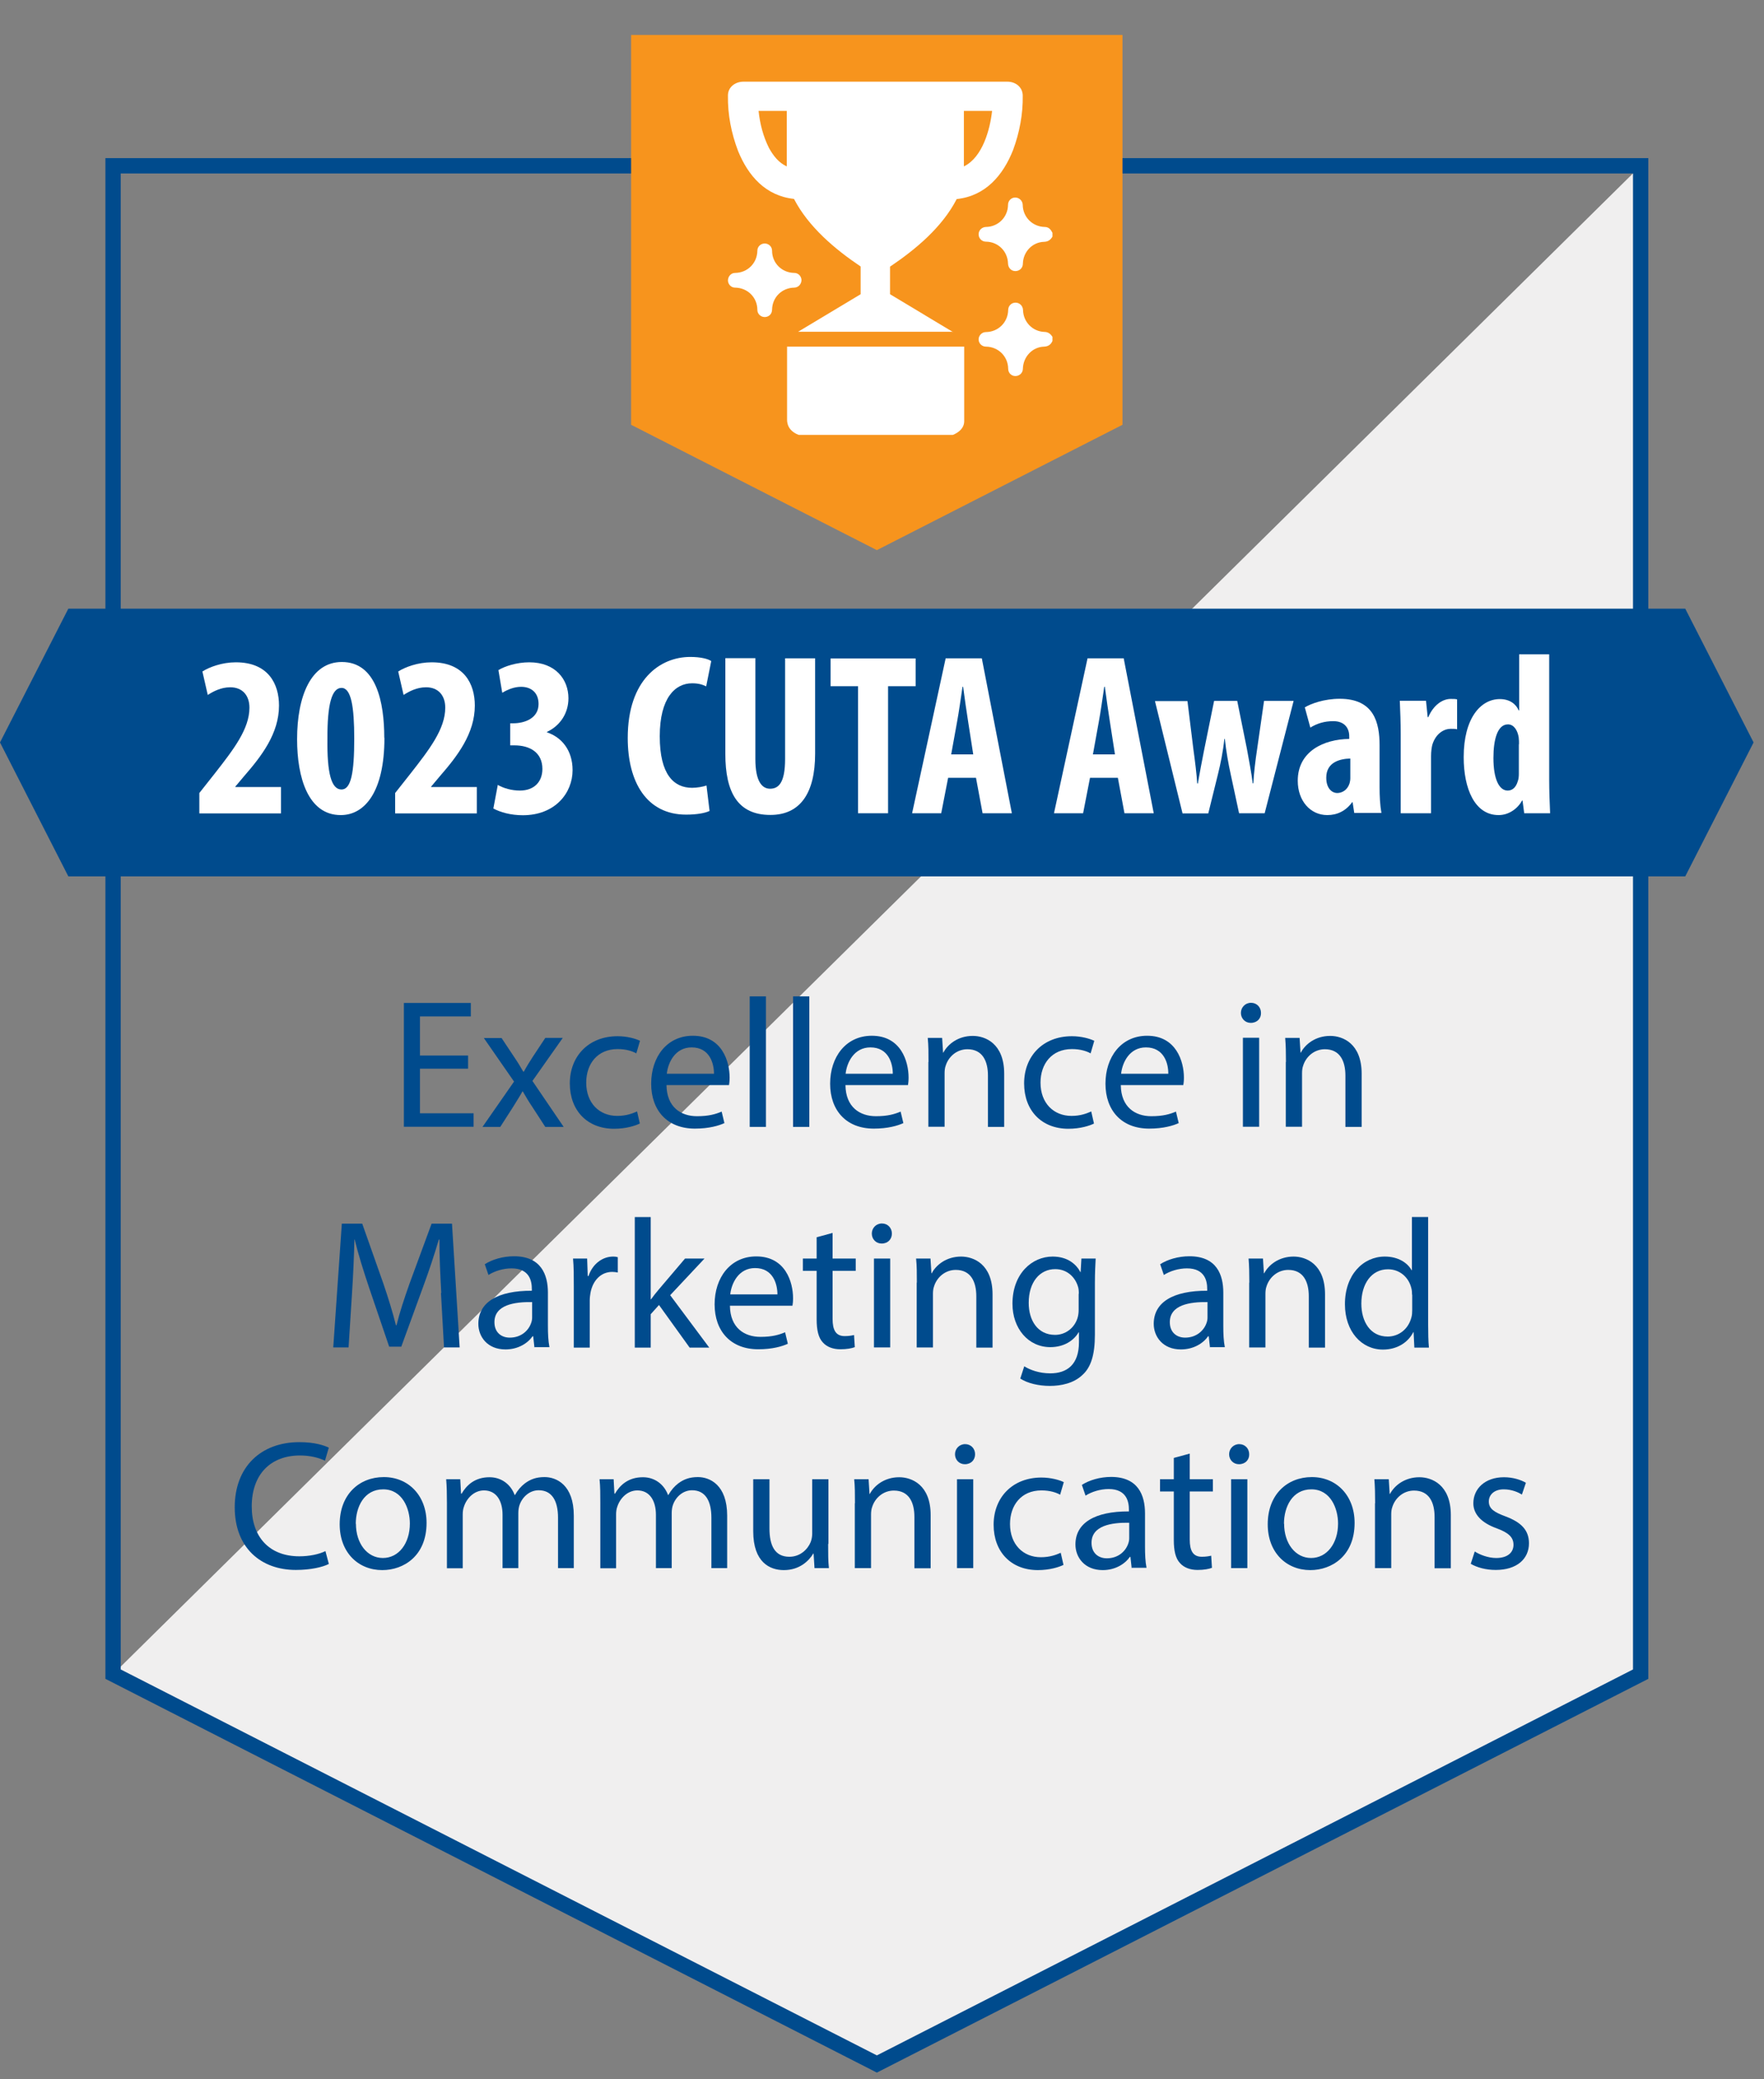 <?xml version="1.0" encoding="UTF-8"?> <svg xmlns="http://www.w3.org/2000/svg" xmlns:xlink="http://www.w3.org/1999/xlink" id="Layer_1" version="1.1" viewBox="0 0 115.13 135.69"><rect x="0" y="0" width="115.13" height="135.69" fill="#808080" stroke="none"/><!-- Generator: Adobe Illustrator 30.1.0, SVG Export Plug-In . SVG Version: 2.1.1 Build 136) --><defs><style> .st0, .st1 { fill: none; } .st2 { fill: #004b8d; } .st1 { stroke: #004b8d; stroke-miterlimit: 10; } .st3 { fill: #fff; } .st4 { fill: #f7941d; } .st5 { clip-path: url(#clippath); } .st6 { fill: #f0efef; } </style><clipPath id="clippath"><polygon class="st0" points="107.08 109.25 57.23 134.69 7.38 109.25 7.38 10.82 107.08 10.82 107.08 109.25"></polygon></clipPath></defs><g class="st5"><polygon class="st6" points="7.38 109.25 107.08 10.82 112.55 10.82 112.55 139.6 7.38 139.6 7.38 109.25"></polygon></g><polygon class="st1" points="107.08 109.25 57.23 134.69 7.38 109.25 7.38 10.82 107.08 10.82 107.08 109.25"></polygon><polygon class="st4" points="73.26 27.72 57.23 35.9 41.19 27.72 41.19 2.28 73.26 2.28 73.26 27.72"></polygon><polygon class="st2" points="109.99 39.72 102.32 39.72 92.75 39.72 21.71 39.72 16.2 39.72 4.46 39.72 0 48.45 4.46 57.19 16.2 57.19 21.71 57.19 92.75 57.19 102.32 57.19 109.99 57.19 114.45 48.45 109.99 39.72"></polygon><g><path class="st3" d="M13.01,53.07v-1.32l.98-1.24c1.26-1.61,2.29-2.94,2.29-4.33,0-.78-.44-1.33-1.25-1.33-.61,0-1.11.27-1.47.5l-.35-1.53c.45-.29,1.29-.6,2.18-.6,2.13,0,2.82,1.42,2.82,2.82,0,1.83-1.14,3.3-2.27,4.6l-.58.69v.03h2.98v1.72h-5.34.01Z"></path><path class="st3" d="M25.09,48.15c0,3.5-1.27,5.04-2.85,5.04-2.13,0-2.85-2.45-2.85-4.95,0-2.8.9-5.04,2.92-5.04,2.25,0,2.77,2.62,2.77,4.95h.01ZM21.37,48.2c-.03,2.28.26,3.32.92,3.32.62,0,.83-1.08.83-3.32,0-2.08-.2-3.31-.83-3.31s-.93,1.05-.92,3.31Z"></path><path class="st3" d="M25.79,53.07v-1.32l.98-1.24c1.26-1.61,2.29-2.94,2.29-4.33,0-.78-.44-1.33-1.25-1.33-.61,0-1.11.27-1.47.5l-.35-1.53c.45-.29,1.29-.6,2.18-.6,2.13,0,2.82,1.42,2.82,2.82,0,1.83-1.14,3.3-2.27,4.6l-.58.69v.03h2.98v1.72h-5.34.01Z"></path><path class="st3" d="M32.47,51.21c.39.23.93.38,1.46.38.94,0,1.47-.58,1.47-1.41,0-1.08-.82-1.54-1.83-1.54h-.27v-1.44h.2c.72,0,1.65-.31,1.65-1.26,0-.71-.45-1.12-1.14-1.12-.44,0-.87.17-1.23.39l-.25-1.48c.4-.25,1.2-.51,2.01-.51,1.71,0,2.56,1.11,2.56,2.35,0,.97-.54,1.79-1.4,2.19v.03c.95.32,1.67,1.16,1.67,2.47,0,1.49-1.14,2.94-3.25,2.94-.79,0-1.48-.2-1.92-.44l.29-1.54h-.02Z"></path><path class="st3" d="M46.31,52.92c-.29.14-.84.24-1.53.24-2.58,0-3.81-2.13-3.81-5,0-3.81,2.11-5.29,4.08-5.29.69,0,1.17.13,1.37.27l-.33,1.65c-.23-.11-.48-.2-.92-.2-1.11,0-2.11.96-2.11,3.46s.92,3.36,2.11,3.36c.33,0,.71-.07.94-.15l.2,1.65h0Z"></path><path class="st3" d="M49.3,42.96v6.57c0,1.49.45,1.94.96,1.94.57,0,.98-.41.98-1.94v-6.57h1.96v6.22c0,2.59-.98,4-2.92,4-2.12,0-2.94-1.46-2.94-3.99v-6.24h1.96Z"></path><path class="st3" d="M55.99,44.78h-1.78v-1.81h5.55v1.81h-1.8v8.29h-1.96v-8.29h-.01Z"></path><path class="st3" d="M61.88,50.76l-.45,2.31h-1.9l2.19-10.11h2.36l1.96,10.11h-1.91l-.43-2.31h-1.82,0ZM63.52,49.23l-.33-2.12c-.1-.61-.24-1.62-.33-2.29h-.04c-.1.68-.25,1.73-.36,2.31l-.38,2.1h1.44Z"></path><path class="st3" d="M71.14,50.76l-.45,2.31h-1.9l2.19-10.11h2.36l1.96,10.11h-1.91l-.43-2.31h-1.82ZM72.77,49.23l-.33-2.12c-.1-.61-.24-1.62-.33-2.29h-.04c-.1.68-.25,1.73-.36,2.31l-.38,2.1h1.44Z"></path><path class="st3" d="M77.5,45.74l.39,3.17c.11.79.2,1.53.25,2.22h.04c.12-.69.27-1.5.41-2.19l.65-3.2h1.51l.63,3.12c.15.83.29,1.54.38,2.26h.04c.04-.69.13-1.46.25-2.25l.45-3.13h1.93l-1.89,7.33h-1.67l-.55-2.56c-.15-.68-.29-1.46-.38-2.29h-.03c-.09.85-.25,1.62-.42,2.31l-.63,2.55h-1.68l-1.8-7.33h2.12Z"></path><path class="st3" d="M88.39,53.07l-.11-.72h-.03c-.41.57-.98.84-1.62.84-1.11,0-1.93-.93-1.93-2.24,0-1.92,1.69-2.71,3.36-2.73v-.17c0-.57-.34-.99-1.04-.99-.58,0-1.06.15-1.5.42l-.36-1.32c.4-.24,1.26-.56,2.28-.56,2.24,0,2.6,1.56,2.6,3.04v2.73c0,.58.03,1.18.12,1.68h-1.77v.02ZM88.12,49.5c-.66.02-1.56.23-1.56,1.25,0,.74.41,1,.71,1,.32,0,.67-.19.81-.63.03-.1.05-.22.05-.34v-1.28h-.01Z"></path><path class="st3" d="M91.42,47.94c0-.74-.03-1.53-.06-2.21h1.71l.11,1.07h.04c.33-.78.92-1.19,1.46-1.19.2,0,.3,0,.42.03v1.95c-.12-.03-.25-.03-.42-.03-.42,0-.97.29-1.2,1.05-.04.17-.08.42-.08.74v3.72h-1.98v-5.13Z"></path><path class="st3" d="M101.11,42.69v8.21c0,.71.03,1.5.06,2.17h-1.69l-.11-.83h-.03c-.27.51-.85.95-1.53.95-1.56,0-2.28-1.72-2.28-3.78,0-2.55,1.11-3.79,2.36-3.79.64,0,1.05.32,1.23.74h.03v-3.66h1.96ZM99.14,48.56c0-.13,0-.29-.02-.44-.07-.45-.31-.85-.7-.85-.69,0-.95,1-.95,2.19,0,1.4.38,2.13.93,2.13.24,0,.53-.13.67-.64.04-.11.06-.27.06-.45v-1.93h0Z"></path></g><g><path class="st3" d="M62.18,28.38h-10.05c-.44-.16-.76-.49-.76-.99v-4.77h11.56v4.86c0,.47-.37.75-.74.9h-.01Z"></path><path class="st3" d="M68.69,21.99v.26c-.1.23-.27.36-.54.37-.78.02-1.37.67-1.39,1.44,0,.28-.23.48-.49.48s-.47-.2-.47-.48c-.01-.8-.64-1.43-1.45-1.44-.28,0-.48-.23-.48-.47s.2-.48.48-.48c.8-.01,1.43-.63,1.45-1.43,0-.29.22-.49.48-.49s.48.2.49.49c.02.77.62,1.39,1.39,1.42.26,0,.42.14.54.34h-.01Z"></path><path class="st3" d="M68.69,15.18v.26c-.12.21-.28.33-.54.34-.78.02-1.37.66-1.39,1.42,0,.29-.22.49-.49.49s-.47-.21-.48-.49c-.02-.8-.64-1.42-1.44-1.43-.28,0-.48-.23-.48-.48s.2-.47.48-.48c.8-.01,1.43-.64,1.44-1.44,0-.28.22-.48.47-.48s.48.2.49.48c.01.79.63,1.42,1.43,1.44.26,0,.4.16.5.37h.01Z"></path><path class="st3" d="M62.2,21.65h-10.11l4.08-2.45v-1.81c-1.68-1.13-3.4-2.58-4.35-4.41-1.86-.2-2.99-1.51-3.65-3.13-.44-1.16-.68-2.37-.66-3.62,0-.55.48-.9,1.01-.9h17.23c.53,0,.99.35,1,.9.02,1.22-.21,2.42-.63,3.56-.65,1.64-1.79,3-3.68,3.2-.94,1.83-2.67,3.28-4.35,4.41v1.8l4.11,2.47h0v-.02ZM51.35,10.85v-3.61h-1.84c.09.85.3,1.66.68,2.42.28.5.62.95,1.16,1.2h0ZM64.75,7.24h-1.84v3.62c1.23-.6,1.71-2.44,1.84-3.62h0Z"></path><path class="st3" d="M50.39,20.2c0,.3-.22.48-.46.49-.26.01-.5-.19-.5-.47,0-.81-.64-1.44-1.45-1.45-.27,0-.46-.22-.47-.46,0-.26.19-.5.47-.5.81-.01,1.44-.64,1.45-1.45,0-.27.22-.46.46-.47.26-.01.5.19.5.47,0,.81.64,1.44,1.45,1.45.27,0,.46.22.47.46,0,.26-.19.49-.47.5-.79.01-1.43.61-1.45,1.43h0Z"></path></g><g><path class="st2" d="M30.55,69.74h-3.14v2.91h3.5v.88h-4.55v-8.08h4.37v.88h-3.32v2.55h3.14v.86Z"></path><path class="st2" d="M32.73,67.73l.83,1.25c.22.32.4.62.59.95h.04c.19-.35.38-.65.58-.96l.82-1.24h1.14l-1.98,2.81,2.04,3h-1.2l-.85-1.31c-.23-.34-.42-.66-.62-1.01h-.02c-.19.35-.4.66-.61,1.01l-.84,1.31h-1.16l2.06-2.96-1.97-2.84h1.18-.03Z"></path><path class="st2" d="M41.75,73.32c-.28.14-.89.34-1.67.34-1.75,0-2.89-1.19-2.89-2.96s1.22-3.08,3.12-3.08c.62,0,1.18.16,1.46.3l-.24.82c-.25-.14-.65-.28-1.22-.28-1.33,0-2.05.98-2.05,2.19,0,1.34.86,2.17,2.02,2.17.6,0,1-.16,1.3-.29l.18.79h0Z"></path><path class="st2" d="M43.5,70.82c.02,1.43.94,2.02,1.99,2.02.76,0,1.21-.13,1.61-.3l.18.75c-.37.17-1.01.36-1.93.36-1.79,0-2.85-1.18-2.85-2.93s1.03-3.13,2.72-3.13c1.9,0,2.4,1.67,2.4,2.73,0,.22-.02.38-.04.49h-4.08ZM46.6,70.07c0-.67-.28-1.72-1.46-1.72-1.07,0-1.54.98-1.62,1.72h3.08Z"></path><path class="st2" d="M48.93,65.02h1.06v8.52h-1.06s0-8.52,0-8.52Z"></path><path class="st2" d="M51.76,65.02h1.06v8.52h-1.06s0-8.52,0-8.52Z"></path><path class="st2" d="M55.18,70.82c.02,1.43.94,2.02,1.99,2.02.76,0,1.21-.13,1.61-.3l.18.75c-.37.17-1.01.36-1.93.36-1.79,0-2.85-1.18-2.85-2.93s1.03-3.13,2.72-3.13c1.9,0,2.4,1.67,2.4,2.73,0,.22-.02.38-.04.49h-4.08ZM58.27,70.07c0-.67-.28-1.72-1.46-1.72-1.07,0-1.54.98-1.62,1.72,0,0,3.08,0,3.08,0Z"></path><path class="st2" d="M60.6,69.3c0-.6,0-1.09-.05-1.57h.94l.06.96h.02c.29-.55.96-1.09,1.92-1.09.8,0,2.05.48,2.05,2.47v3.47h-1.06v-3.35c0-.94-.35-1.72-1.34-1.72-.7,0-1.24.49-1.42,1.08-.05.13-.07.31-.07.49v3.49h-1.06v-4.23h0Z"></path><path class="st2" d="M71.4,73.32c-.28.14-.89.34-1.67.34-1.75,0-2.89-1.19-2.89-2.96s1.22-3.08,3.12-3.08c.62,0,1.17.16,1.46.3l-.24.82c-.25-.14-.65-.28-1.22-.28-1.33,0-2.05.98-2.05,2.19,0,1.34.86,2.17,2.02,2.17.6,0,1-.16,1.29-.29l.18.79Z"></path><path class="st2" d="M73.15,70.82c.02,1.43.94,2.02,1.99,2.02.76,0,1.21-.13,1.61-.3l.18.75c-.37.17-1.01.36-1.93.36-1.79,0-2.85-1.18-2.85-2.93s1.03-3.13,2.72-3.13c1.89,0,2.4,1.67,2.4,2.73,0,.22-.02.38-.04.49h-4.08ZM76.25,70.07c.01-.67-.28-1.72-1.46-1.72-1.07,0-1.54.98-1.62,1.72h3.08Z"></path><path class="st2" d="M82.3,66.1c.01.36-.25.65-.67.65-.37,0-.64-.29-.64-.65s.28-.66.66-.66.65.29.65.66ZM81.12,73.53v-5.81h1.06v5.81h-1.06Z"></path><path class="st2" d="M83.93,69.3c0-.6-.01-1.09-.05-1.57h.94l.06.96h.02c.29-.55.96-1.09,1.92-1.09.8,0,2.05.48,2.05,2.47v3.47h-1.06v-3.35c0-.94-.35-1.72-1.34-1.72-.7,0-1.24.49-1.42,1.08-.05.13-.07.31-.07.49v3.49h-1.06v-4.23h0Z"></path><path class="st2" d="M28.8,84.38c-.06-1.13-.13-2.48-.12-3.49h-.04c-.28.95-.61,1.96-1.02,3.07l-1.43,3.92h-.79l-1.31-3.85c-.38-1.14-.71-2.18-.94-3.14h-.02c-.02,1.01-.08,2.36-.16,3.57l-.22,3.47h-1l.56-8.08h1.33l1.38,3.91c.34,1,.61,1.88.82,2.72h.04c.2-.82.49-1.7.85-2.72l1.44-3.91h1.33l.5,8.08h-1.02l-.2-3.55h.02Z"></path><path class="st2" d="M34.88,87.93l-.08-.73h-.04c-.32.46-.95.86-1.77.86-1.18,0-1.77-.83-1.77-1.67,0-1.4,1.25-2.17,3.49-2.16v-.12c0-.48-.13-1.34-1.32-1.34-.54,0-1.1.17-1.51.43l-.24-.7c.48-.31,1.18-.52,1.91-.52,1.77,0,2.21,1.21,2.21,2.37v2.17c0,.5.02,1,.1,1.39h-.96l-.02.02ZM34.73,84.97c-1.15-.02-2.46.18-2.46,1.31,0,.68.46,1.01,1,1.01.76,0,1.24-.48,1.4-.97.04-.11.06-.23.06-.34,0,0,0-1.01,0-1.01Z"></path><path class="st2" d="M37.45,83.94c0-.68,0-1.27-.05-1.81h.92l.04,1.14h.05c.26-.78.9-1.27,1.61-1.27.12,0,.2.01.3.04v1c-.11-.02-.22-.04-.36-.04-.74,0-1.27.56-1.42,1.36-.02.14-.05.31-.05.49v3.09h-1.04v-3.99h0Z"></path><path class="st2" d="M42.47,84.79h.02c.14-.2.35-.46.52-.66l1.7-2h1.27l-2.24,2.39,2.55,3.42h-1.28l-2-2.78-.54.6v2.18h-1.04v-8.52h1.04v5.37Z"></path><path class="st2" d="M47.64,85.22c.02,1.43.94,2.02,1.99,2.02.76,0,1.21-.13,1.61-.3l.18.75c-.37.17-1.01.36-1.93.36-1.79,0-2.85-1.18-2.85-2.93s1.03-3.13,2.72-3.13c1.9,0,2.4,1.67,2.4,2.73,0,.22-.02.38-.04.49h-4.08ZM50.74,84.47c0-.67-.28-1.72-1.46-1.72-1.07,0-1.54.98-1.62,1.72,0,0,3.08,0,3.08,0Z"></path><path class="st2" d="M54.34,80.46v1.67h1.51v.8h-1.51v3.13c0,.72.2,1.13.79,1.13.28,0,.48-.04.61-.07l.05.79c-.2.08-.53.14-.94.14-.49,0-.89-.16-1.14-.44-.3-.31-.41-.83-.41-1.51v-3.17h-.9v-.8h.9v-1.39l1.03-.28h0Z"></path><path class="st2" d="M58.21,80.5c0,.36-.25.65-.67.65-.37,0-.64-.29-.64-.65s.28-.66.66-.66.65.29.65.66ZM57.04,87.93v-5.8h1.06v5.8h-1.06Z"></path><path class="st2" d="M59.84,83.7c0-.6,0-1.09-.05-1.57h.94l.06.96h.02c.29-.55.96-1.09,1.92-1.09.8,0,2.05.48,2.05,2.47v3.47h-1.06v-3.35c0-.94-.35-1.72-1.34-1.72-.7,0-1.24.49-1.42,1.08-.05.13-.07.31-.07.49v3.49h-1.06v-4.23h.01Z"></path><path class="st2" d="M71.51,82.13c-.02.42-.05.89-.05,1.59v3.37c0,1.33-.26,2.15-.83,2.65-.56.53-1.38.7-2.11.7s-1.46-.17-1.93-.48l.26-.8c.38.24.98.46,1.7.46,1.08,0,1.87-.56,1.87-2.03v-.65h-.02c-.32.54-.95.97-1.85.97-1.44,0-2.47-1.22-2.47-2.83,0-1.97,1.28-3.08,2.62-3.08,1.01,0,1.56.53,1.81,1.01h.02l.05-.88h.93ZM70.41,84.42c0-.18-.01-.34-.06-.48-.19-.61-.71-1.12-1.48-1.12-1.01,0-1.73.85-1.73,2.2,0,1.14.58,2.09,1.72,2.09.65,0,1.24-.41,1.46-1.08.06-.18.08-.38.08-.56v-1.04h.01Z"></path><path class="st2" d="M78.97,87.93l-.08-.73h-.04c-.32.46-.95.86-1.78.86-1.17,0-1.77-.83-1.77-1.67,0-1.4,1.25-2.17,3.49-2.16v-.12c0-.48-.13-1.34-1.32-1.34-.54,0-1.1.17-1.51.43l-.24-.7c.48-.31,1.18-.52,1.91-.52,1.78,0,2.21,1.21,2.21,2.37v2.17c0,.5.02,1,.1,1.39h-.96v.02ZM78.81,84.97c-1.15-.02-2.46.18-2.46,1.31,0,.68.46,1.01,1,1.01.75,0,1.24-.48,1.4-.97.04-.11.06-.23.06-.34v-1.01Z"></path><path class="st2" d="M81.54,83.7c0-.6-.01-1.09-.05-1.57h.94l.06.96h.02c.29-.55.96-1.09,1.92-1.09.8,0,2.05.48,2.05,2.47v3.47h-1.06v-3.35c0-.94-.35-1.72-1.34-1.72-.7,0-1.24.49-1.42,1.08-.05.13-.07.31-.07.49v3.49h-1.06v-4.23h0Z"></path><path class="st2" d="M93.21,79.42v7.02c0,.52.01,1.1.05,1.5h-.95l-.05-1.01h-.02c-.32.65-1.03,1.14-1.98,1.14-1.4,0-2.48-1.19-2.48-2.95-.01-1.93,1.19-3.12,2.6-3.12.89,0,1.49.42,1.75.89h.02v-3.47s1.06,0,1.06,0ZM92.16,84.49c0-.13-.01-.31-.05-.44-.16-.67-.73-1.22-1.52-1.22-1.09,0-1.74.96-1.74,2.24,0,1.17.58,2.15,1.72,2.15.71,0,1.35-.47,1.55-1.26.04-.14.05-.29.05-.46v-1.01h-.01Z"></path><path class="st2" d="M21.44,102.07c-.38.19-1.15.38-2.13.38-2.28,0-3.99-1.44-3.99-4.09s1.72-4.25,4.22-4.25c1.01,0,1.64.22,1.92.36l-.25.85c-.4-.19-.96-.34-1.63-.34-1.9,0-3.15,1.21-3.15,3.33,0,1.98,1.14,3.25,3.11,3.25.64,0,1.28-.13,1.7-.34l.22.83-.02.02Z"></path><path class="st2" d="M27.84,99.38c0,2.15-1.49,3.08-2.89,3.08-1.57,0-2.78-1.15-2.78-2.99,0-1.94,1.27-3.08,2.88-3.08s2.79,1.21,2.79,2.99ZM23.23,99.44c0,1.27.73,2.23,1.76,2.23s1.76-.95,1.76-2.25c0-.98-.49-2.23-1.74-2.23s-1.79,1.15-1.79,2.25h0Z"></path><path class="st2" d="M29.17,98.1c0-.6-.01-1.09-.05-1.57h.92l.05.94h.04c.32-.55.86-1.07,1.82-1.07.79,0,1.39.48,1.64,1.16h.02c.18-.32.41-.58.65-.76.35-.26.73-.41,1.28-.41.77,0,1.91.5,1.91,2.52v3.42h-1.03v-3.29c0-1.12-.41-1.79-1.26-1.79-.6,0-1.07.44-1.25.96-.05.14-.08.33-.08.53v3.59h-1.03v-3.48c0-.92-.41-1.59-1.21-1.59-.66,0-1.14.53-1.31,1.06-.06.16-.08.34-.08.52v3.5h-1.03v-4.23h0Z"></path><path class="st2" d="M39.18,98.1c0-.6,0-1.09-.05-1.57h.92l.05.94h.04c.32-.55.86-1.07,1.82-1.07.79,0,1.39.48,1.64,1.16h.02c.18-.32.41-.58.65-.76.35-.26.73-.41,1.28-.41.77,0,1.91.5,1.91,2.52v3.42h-1.03v-3.29c0-1.12-.41-1.79-1.26-1.79-.6,0-1.07.44-1.25.96-.05.14-.08.33-.08.53v3.59h-1.03v-3.48c0-.92-.41-1.59-1.21-1.59-.66,0-1.14.53-1.31,1.06-.06.16-.08.34-.08.52v3.5h-1.03v-4.23h0Z"></path><path class="st2" d="M54.05,100.75c0,.6,0,1.13.05,1.58h-.94l-.06-.95h-.02c-.28.47-.89,1.08-1.92,1.08-.91,0-2-.5-2-2.54v-3.39h1.06v3.21c0,1.1.34,1.85,1.3,1.85.71,0,1.2-.49,1.39-.96.06-.16.1-.35.1-.54v-3.56h1.06v4.22h-.02Z"></path><path class="st2" d="M55.8,98.1c0-.6,0-1.09-.05-1.57h.94l.06.96h.02c.29-.55.96-1.09,1.92-1.09.8,0,2.05.48,2.05,2.47v3.47h-1.06v-3.35c0-.94-.35-1.72-1.34-1.72-.7,0-1.24.49-1.42,1.08-.05.13-.07.31-.07.49v3.49h-1.06v-4.23h.01Z"></path><path class="st2" d="M63.64,94.9c0,.36-.25.65-.67.65-.37,0-.64-.29-.64-.65s.28-.66.66-.66.65.29.65.66ZM62.46,102.33v-5.8h1.06v5.8h-1.06Z"></path><path class="st2" d="M69.41,102.12c-.28.14-.89.34-1.67.34-1.75,0-2.89-1.19-2.89-2.96s1.22-3.08,3.12-3.08c.62,0,1.18.16,1.46.3l-.24.82c-.25-.14-.65-.28-1.22-.28-1.33,0-2.05.98-2.05,2.19,0,1.34.86,2.17,2.01,2.17.6,0,1-.16,1.3-.29,0,0,.18.79.18.79Z"></path><path class="st2" d="M73.86,102.33l-.08-.73h-.04c-.32.46-.95.86-1.77.86-1.18,0-1.78-.83-1.78-1.67,0-1.4,1.25-2.17,3.49-2.16v-.12c0-.48-.13-1.34-1.32-1.34-.54,0-1.1.17-1.51.43l-.24-.7c.48-.31,1.18-.52,1.91-.52,1.77,0,2.21,1.21,2.21,2.37v2.17c0,.5.02,1,.1,1.39h-.96v.02ZM73.7,99.37c-1.15-.02-2.46.18-2.46,1.31,0,.68.46,1.01,1,1.01.76,0,1.24-.48,1.4-.97.04-.11.06-.23.06-.34v-1.01Z"></path><path class="st2" d="M77.65,94.86v1.67h1.51v.8h-1.51v3.13c0,.72.2,1.13.79,1.13.28,0,.48-.04.61-.07l.05.79c-.2.08-.53.14-.94.14-.49,0-.89-.16-1.14-.44-.3-.31-.41-.83-.41-1.51v-3.17h-.9v-.8h.9v-1.39l1.03-.28h.01Z"></path><path class="st2" d="M81.53,94.9c.01.36-.25.65-.67.65-.37,0-.64-.29-.64-.65s.28-.66.66-.66.65.29.65.66ZM80.35,102.33v-5.8h1.06v5.8h-1.06Z"></path><path class="st2" d="M88.41,99.38c0,2.15-1.49,3.08-2.89,3.08-1.57,0-2.78-1.15-2.78-2.99,0-1.94,1.27-3.08,2.88-3.08s2.79,1.21,2.79,2.99ZM83.81,99.44c0,1.27.73,2.23,1.76,2.23s1.76-.95,1.76-2.25c0-.98-.49-2.23-1.74-2.23s-1.79,1.15-1.79,2.25h0Z"></path><path class="st2" d="M89.75,98.1c0-.6-.01-1.09-.05-1.57h.94l.06.96h.02c.29-.55.96-1.09,1.92-1.09.8,0,2.05.48,2.05,2.47v3.47h-1.06v-3.35c0-.94-.35-1.72-1.34-1.72-.7,0-1.24.49-1.42,1.08-.05.13-.07.31-.07.49v3.49h-1.06v-4.23h0Z"></path><path class="st2" d="M96.26,101.25c.31.2.86.42,1.39.42.77,0,1.13-.38,1.13-.86s-.3-.78-1.08-1.07c-1.04-.37-1.54-.95-1.54-1.64,0-.94.75-1.7,2-1.7.59,0,1.1.17,1.43.36l-.26.77c-.23-.14-.65-.34-1.19-.34-.62,0-.97.36-.97.79,0,.48.35.7,1.1.98,1.01.38,1.52.89,1.52,1.75,0,1.02-.79,1.74-2.17,1.74-.64,0-1.22-.16-1.63-.4l.26-.8h.01Z"></path></g></svg> 